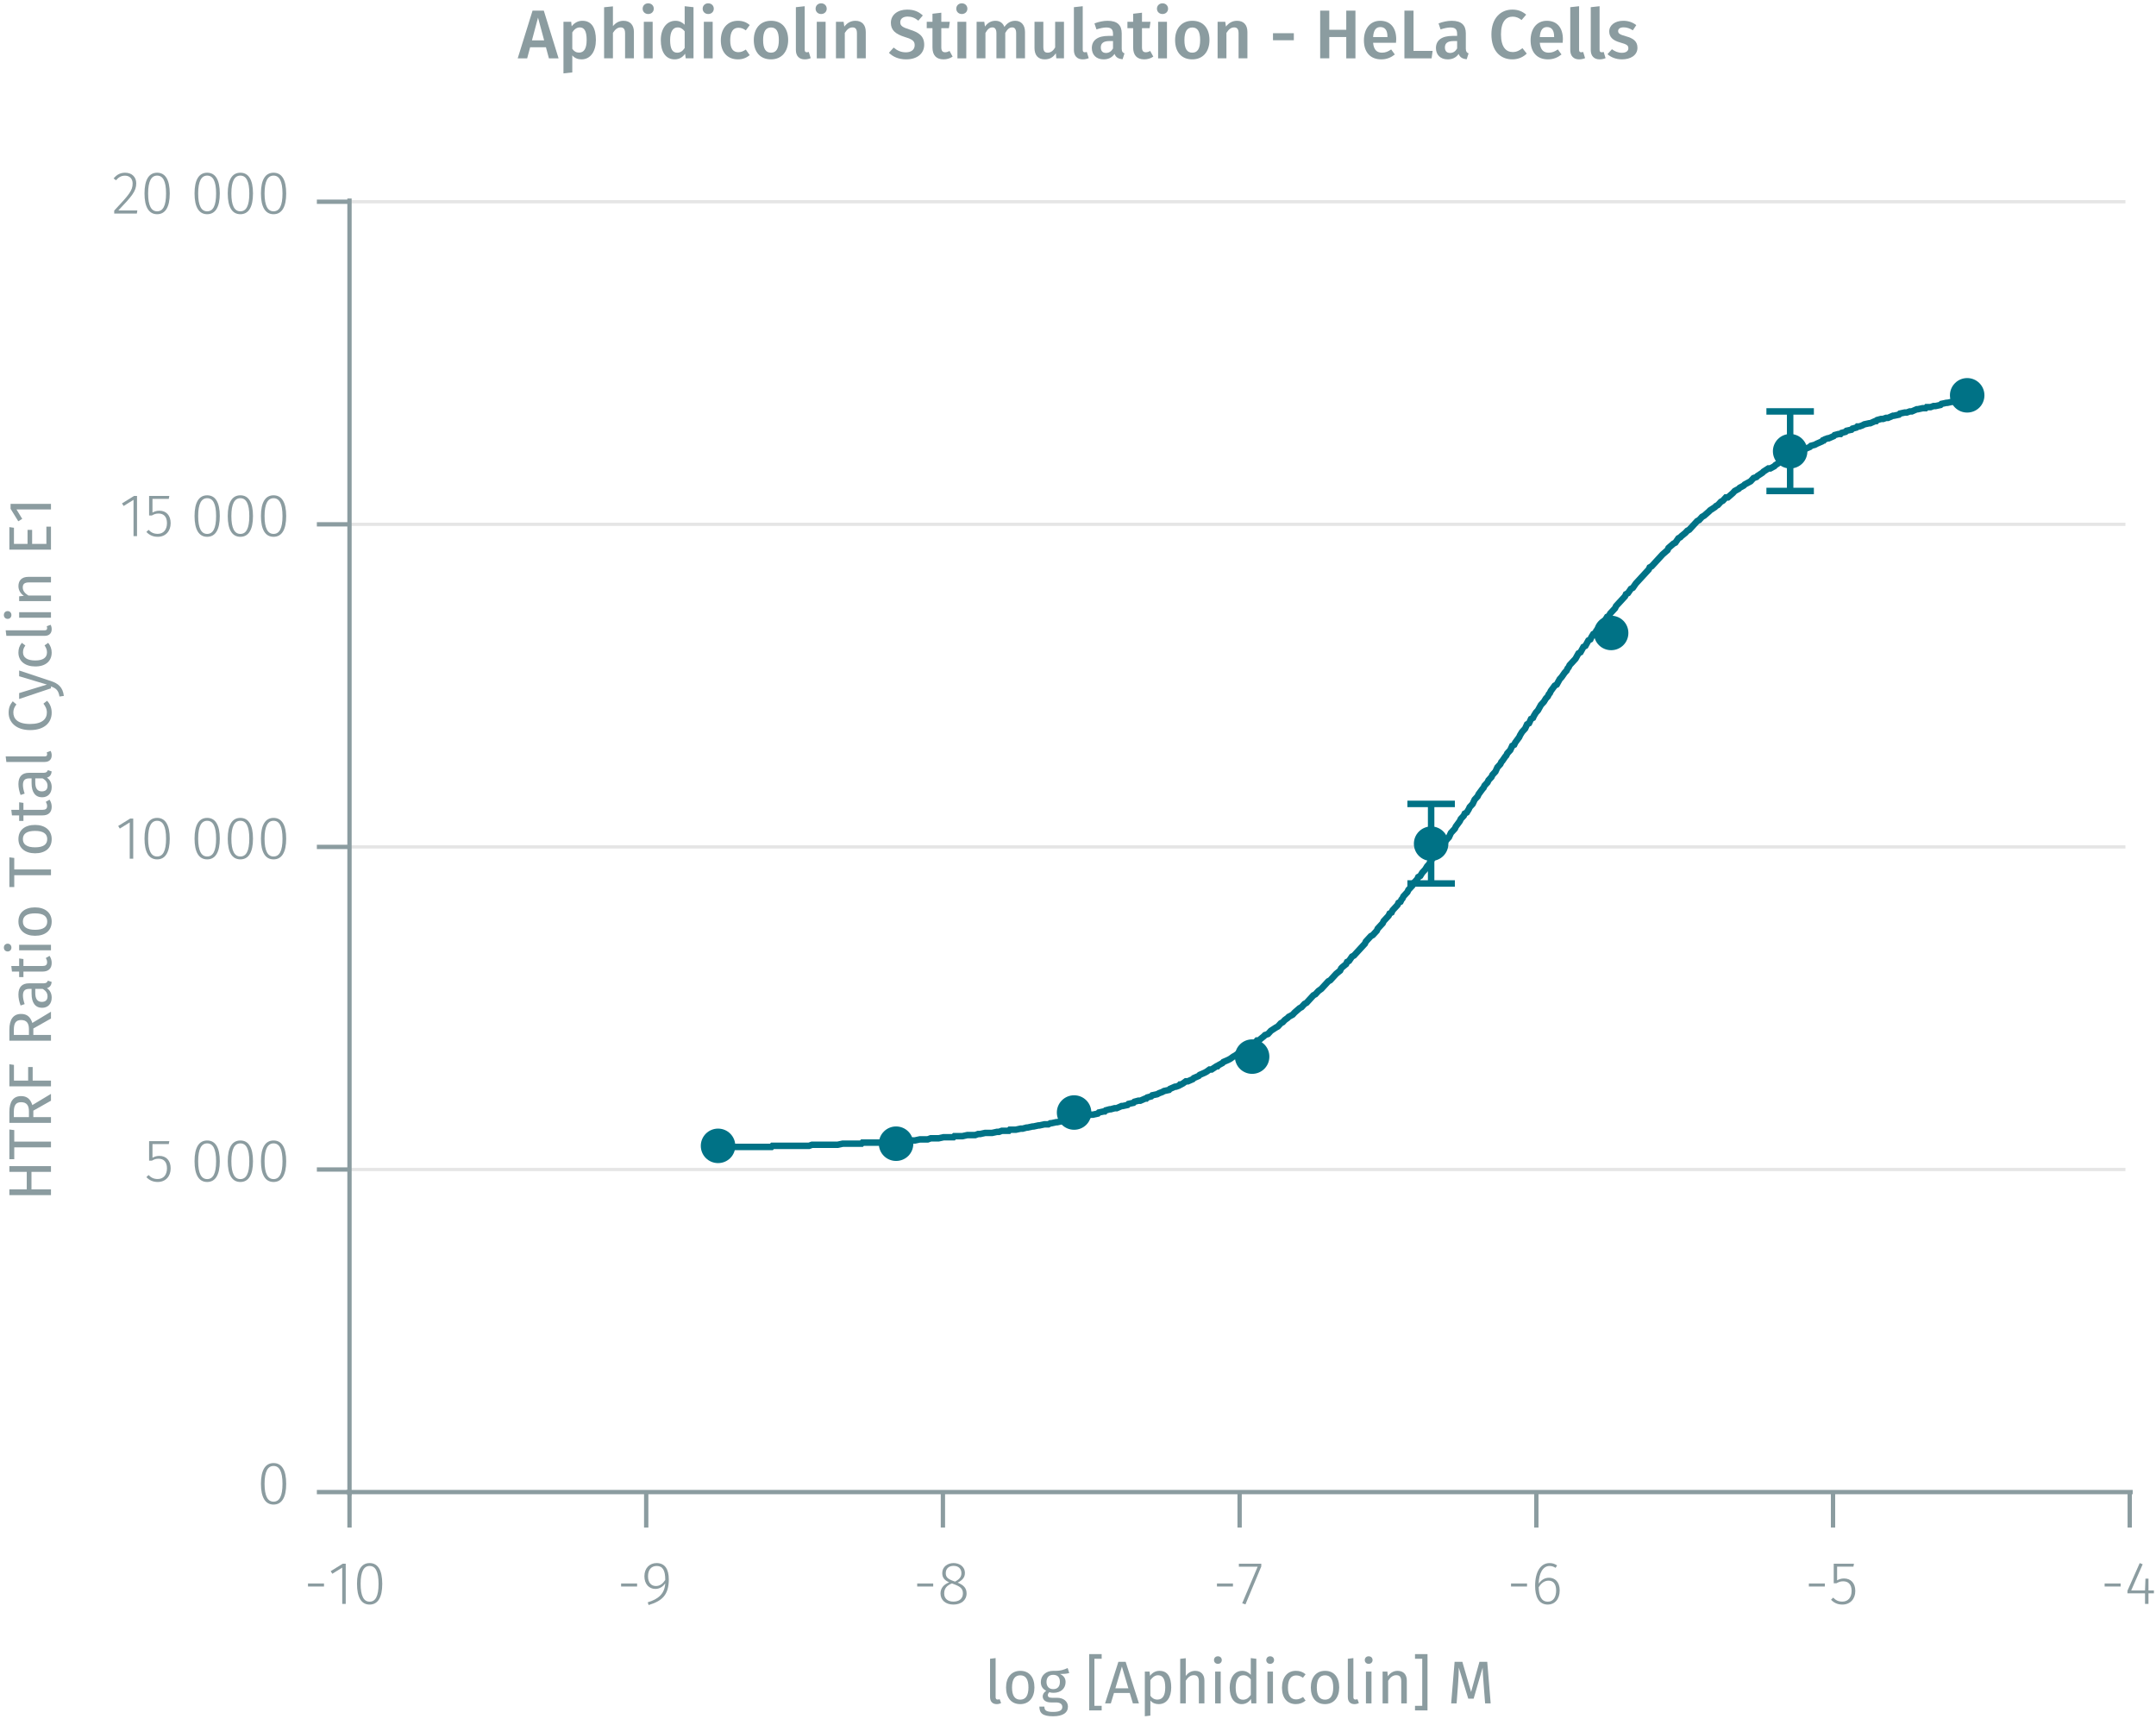 <?xml version="1.0" encoding="UTF-8"?><svg id="Calque_1" xmlns="http://www.w3.org/2000/svg" xmlns:xlink="http://www.w3.org/1999/xlink" viewBox="0 0 500.033 399.959"><defs><symbol id="_1-deep-blue-circle" viewBox="0 0 8 8"><path d="m8,4c0,2.229-1.771,4-4,4-2.208,0-4-1.771-4-4C0,1.792,1.792,0,4,0c2.229,0,4,1.792,4,4" fill="#007286" fill-rule="evenodd"/></symbol></defs><line x1="80.058" y1="271.206" x2="492.942" y2="271.206" fill="none" stroke="#e5e5e5" stroke-miterlimit="10" stroke-width=".75"/><line x1="80.058" y1="196.398" x2="492.942" y2="196.398" fill="none" stroke="#e5e5e5" stroke-miterlimit="10" stroke-width=".75"/><line x1="80.058" y1="121.59" x2="492.942" y2="121.59" fill="none" stroke="#e5e5e5" stroke-miterlimit="10" stroke-width=".75"/><line x1="80.058" y1="46.783" x2="492.942" y2="46.783" fill="none" stroke="#e5e5e5" stroke-miterlimit="10" stroke-width=".75"/><path d="m71.432,367.21h3.712v.7h-3.712v-.7Z" fill="#8b9ca0"/><path d="m80.184,371.944h-.812v-8.419l-2.297,1.429-.378-.602,2.787-1.724h.7v9.315Z" fill="#8b9ca0"/><path d="m88.654,367.294c0,3.151-1.022,4.805-2.927,4.805-1.92,0-2.928-1.667-2.928-4.818s1.008-4.805,2.928-4.805,2.927,1.652,2.927,4.818Zm-5.015-.014c0,2.871.743,4.146,2.088,4.146s2.072-1.261,2.072-4.132-.728-4.146-2.072-4.146c-1.331,0-2.088,1.261-2.088,4.133Z" fill="#8b9ca0"/><path d="m144.05,367.21h3.712v.7h-3.712v-.7Z" fill="#8b9ca0"/><path d="m155.113,366.229c0,3.684-1.597,5.043-4.679,5.981l-.21-.631c2.424-.742,3.922-1.933,4.062-4.412-.547.798-1.331,1.303-2.298,1.303-1.442,0-2.535-1.121-2.535-2.941,0-1.905,1.232-3.054,2.83-3.054,1.933,0,2.829,1.442,2.829,3.754Zm-.826.168c.014-2.199-.574-3.25-1.976-3.25-1.246,0-2.017.854-2.017,2.396,0,1.471.729,2.255,1.835,2.255.925,0,1.583-.532,2.157-1.4Z" fill="#8b9ca0"/><path d="m212.723,367.21h3.712v.7h-3.712v-.7Z" fill="#8b9ca0"/><path d="m224.179,369.521c0,1.555-1.261,2.577-3.054,2.577-1.821,0-2.998-1.051-2.998-2.563,0-1.232.729-2.087,2.003-2.592-1.092-.49-1.597-1.106-1.597-2.143,0-1.499,1.274-2.325,2.619-2.325,1.331,0,2.634.771,2.634,2.311,0,.995-.546,1.64-1.681,2.228,1.387.561,2.073,1.261,2.073,2.508Zm-.854,0c0-1.135-.603-1.598-2.073-2.144l-.477-.183c-1.246.491-1.793,1.219-1.793,2.34,0,1.219.869,1.877,2.157,1.877,1.303,0,2.186-.687,2.186-1.891Zm-2.256-2.9l.435.154c1.022-.546,1.471-1.093,1.471-1.961,0-1.078-.742-1.695-1.821-1.695-1.036,0-1.807.603-1.807,1.695,0,.91.477,1.345,1.723,1.807Z" fill="#8b9ca0"/><path d="m282.244,367.21h3.712v.7h-3.712v-.7Z" fill="#8b9ca0"/><path d="m292.523,363.26l-3.67,8.797-.757-.252,3.586-8.489h-4.356v-.687h5.197v.631Z" fill="#8b9ca0"/><path d="m350.449,367.21h3.712v.7h-3.712v-.7Z" fill="#8b9ca0"/><path d="m361.737,368.807c0,2.045-1.177,3.292-2.746,3.292-2.171,0-2.955-1.905-2.955-4.356,0-3.25,1.274-5.267,3.361-5.267.715,0,1.247.21,1.737.546l-.351.561c-.434-.28-.868-.435-1.4-.435-1.555,0-2.466,1.709-2.521,4.104.588-.854,1.387-1.373,2.396-1.373,1.345,0,2.479.938,2.479,2.928Zm-.827.028c0-1.625-.756-2.283-1.765-2.283-.967,0-1.751.616-2.283,1.54.056,2.073.645,3.334,2.129,3.334,1.261,0,1.919-1.078,1.919-2.591Z" fill="#8b9ca0"/><path d="m419.522,367.21h3.712v.7h-3.712v-.7Z" fill="#8b9ca0"/><path d="m429.857,363.302h-3.782v3.18c.448-.252.953-.435,1.598-.435,1.597,0,2.619,1.093,2.619,2.899,0,1.835-1.163,3.152-2.998,3.152-1.135,0-1.961-.421-2.633-1.121l.504-.49c.588.616,1.219.925,2.129.925,1.317,0,2.144-.952,2.144-2.479,0-1.555-.812-2.228-1.947-2.228-.63,0-1.036.154-1.555.448h-.645v-4.524h4.692l-.126.673Z" fill="#8b9ca0"/><path d="m488.12,367.21h3.712v.7h-3.712v-.7Z" fill="#8b9ca0"/><path d="m499.548,369.493h-1.261v2.451h-.798v-2.451h-4.077v-.603l2.844-6.415.687.279-2.661,6.065h3.208l.098-2.731h.7v2.731h1.261v.673Z" fill="#8b9ca0"/><path d="m493.942,346.013v8.229m-68.814-8.229v8.229m-68.814-8.229v8.229m-68.814-8.229v8.229m-68.814-8.229v8.229m-68.814-8.229v8.229m-68.814-8.229v8.229m-.688-8.229h414.26" fill="none" stroke="#8b9ca0" stroke-miterlimit="10"/><path d="m66.375,344.103c0,3.151-1.022,4.805-2.927,4.805-1.92,0-2.928-1.667-2.928-4.818s1.008-4.805,2.928-4.805,2.927,1.652,2.927,4.818Zm-5.015-.014c0,2.871.743,4.146,2.088,4.146s2.072-1.261,2.072-4.132-.728-4.146-2.072-4.146c-1.331,0-2.088,1.261-2.088,4.133Z" fill="#8b9ca0"/><path d="m39.146,265.304h-3.782v3.18c.448-.252.953-.435,1.598-.435,1.597,0,2.619,1.093,2.619,2.899,0,1.835-1.163,3.152-2.998,3.152-1.135,0-1.961-.421-2.633-1.121l.504-.49c.589.616,1.219.925,2.129.925,1.317,0,2.144-.952,2.144-2.479,0-1.555-.812-2.228-1.947-2.228-.63,0-1.036.154-1.555.448h-.645v-4.524h4.692l-.126.673Z" fill="#8b9ca0"/><path d="m50.976,269.296c0,3.151-1.022,4.805-2.927,4.805-1.92,0-2.928-1.667-2.928-4.818s1.008-4.805,2.928-4.805,2.927,1.652,2.927,4.818Zm-5.015-.014c0,2.871.743,4.146,2.088,4.146s2.072-1.261,2.072-4.132-.728-4.146-2.072-4.146c-1.331,0-2.088,1.261-2.088,4.133Z" fill="#8b9ca0"/><path d="m58.676,269.296c0,3.151-1.022,4.805-2.927,4.805-1.92,0-2.928-1.667-2.928-4.818s1.008-4.805,2.928-4.805,2.927,1.652,2.927,4.818Zm-5.015-.014c0,2.871.743,4.146,2.088,4.146s2.072-1.261,2.072-4.132-.728-4.146-2.072-4.146c-1.331,0-2.088,1.261-2.088,4.133Z" fill="#8b9ca0"/><path d="m66.376,269.296c0,3.151-1.022,4.805-2.927,4.805-1.92,0-2.928-1.667-2.928-4.818s1.008-4.805,2.928-4.805,2.927,1.652,2.927,4.818Zm-5.015-.014c0,2.871.743,4.146,2.088,4.146s2.072-1.261,2.072-4.132-.728-4.146-2.072-4.146c-1.331,0-2.088,1.261-2.088,4.133Z" fill="#8b9ca0"/><path d="m30.898,199.137h-.812v-8.419l-2.297,1.429-.378-.602,2.787-1.724h.7v9.315Z" fill="#8b9ca0"/><path d="m39.37,194.486c0,3.151-1.022,4.805-2.927,4.805-1.92,0-2.928-1.667-2.928-4.818s1.008-4.805,2.928-4.805,2.927,1.652,2.927,4.818Zm-5.015-.014c0,2.871.743,4.146,2.088,4.146s2.072-1.261,2.072-4.132-.728-4.146-2.072-4.146c-1.331,0-2.088,1.261-2.088,4.133Z" fill="#8b9ca0"/><path d="m50.976,194.486c0,3.151-1.022,4.805-2.927,4.805-1.92,0-2.928-1.667-2.928-4.818s1.008-4.805,2.928-4.805,2.927,1.652,2.927,4.818Zm-5.015-.014c0,2.871.743,4.146,2.088,4.146s2.072-1.261,2.072-4.132-.728-4.146-2.072-4.146c-1.331,0-2.088,1.261-2.088,4.133Z" fill="#8b9ca0"/><path d="m58.676,194.486c0,3.151-1.022,4.805-2.927,4.805-1.92,0-2.928-1.667-2.928-4.818s1.008-4.805,2.928-4.805,2.927,1.652,2.927,4.818Zm-5.015-.014c0,2.871.743,4.146,2.088,4.146s2.072-1.261,2.072-4.132-.728-4.146-2.072-4.146c-1.331,0-2.088,1.261-2.088,4.133Z" fill="#8b9ca0"/><path d="m66.375,194.486c0,3.151-1.022,4.805-2.927,4.805-1.92,0-2.928-1.667-2.928-4.818s1.008-4.805,2.928-4.805,2.927,1.652,2.927,4.818Zm-5.015-.014c0,2.871.743,4.146,2.088,4.146s2.072-1.261,2.072-4.132-.728-4.146-2.072-4.146c-1.331,0-2.088,1.261-2.088,4.133Z" fill="#8b9ca0"/><path d="m31.78,124.329h-.812v-8.419l-2.297,1.429-.378-.602,2.787-1.724h.7v9.315Z" fill="#8b9ca0"/><path d="m39.146,115.687h-3.782v3.18c.448-.252.953-.435,1.598-.435,1.597,0,2.619,1.093,2.619,2.899,0,1.835-1.163,3.152-2.998,3.152-1.135,0-1.961-.421-2.633-1.121l.504-.49c.589.616,1.219.925,2.129.925,1.317,0,2.144-.952,2.144-2.479,0-1.555-.812-2.228-1.947-2.228-.63,0-1.036.154-1.555.448h-.645v-4.524h4.692l-.126.673Z" fill="#8b9ca0"/><path d="m50.976,119.679c0,3.151-1.022,4.805-2.927,4.805-1.92,0-2.928-1.667-2.928-4.818s1.008-4.805,2.928-4.805,2.927,1.652,2.927,4.818Zm-5.015-.014c0,2.871.743,4.146,2.088,4.146s2.072-1.261,2.072-4.132-.728-4.146-2.072-4.146c-1.331,0-2.088,1.261-2.088,4.133Z" fill="#8b9ca0"/><path d="m58.676,119.679c0,3.151-1.022,4.805-2.927,4.805-1.92,0-2.928-1.667-2.928-4.818s1.008-4.805,2.928-4.805,2.927,1.652,2.927,4.818Zm-5.015-.014c0,2.871.743,4.146,2.088,4.146s2.072-1.261,2.072-4.132-.728-4.146-2.072-4.146c-1.331,0-2.088,1.261-2.088,4.133Z" fill="#8b9ca0"/><path d="m66.375,119.679c0,3.151-1.022,4.805-2.927,4.805-1.92,0-2.928-1.667-2.928-4.818s1.008-4.805,2.928-4.805,2.927,1.652,2.927,4.818Zm-5.015-.014c0,2.871.743,4.146,2.088,4.146s2.072-1.261,2.072-4.132-.728-4.146-2.072-4.146c-1.331,0-2.088,1.261-2.088,4.133Z" fill="#8b9ca0"/><path d="m31.6,42.504c0,1.849-1.036,3.012-4.16,6.303h4.412l-.111.715h-5.253v-.687c3.46-3.684,4.272-4.65,4.272-6.289,0-1.106-.701-1.808-1.766-1.808-.896,0-1.513.379-2.087,1.065l-.561-.421c.743-.896,1.569-1.33,2.689-1.33,1.598,0,2.563,1.05,2.563,2.451Z" fill="#8b9ca0"/><path d="m39.37,44.871c0,3.151-1.022,4.805-2.927,4.805-1.92,0-2.928-1.667-2.928-4.818s1.008-4.805,2.928-4.805,2.927,1.652,2.927,4.818Zm-5.015-.014c0,2.871.743,4.146,2.088,4.146s2.072-1.261,2.072-4.132-.728-4.146-2.072-4.146c-1.331,0-2.088,1.261-2.088,4.133Z" fill="#8b9ca0"/><path d="m50.976,44.871c0,3.151-1.022,4.805-2.927,4.805-1.92,0-2.928-1.667-2.928-4.818s1.008-4.805,2.928-4.805,2.927,1.652,2.927,4.818Zm-5.015-.014c0,2.871.743,4.146,2.088,4.146s2.072-1.261,2.072-4.132-.728-4.146-2.072-4.146c-1.331,0-2.088,1.261-2.088,4.133Z" fill="#8b9ca0"/><path d="m58.676,44.871c0,3.151-1.022,4.805-2.927,4.805-1.92,0-2.928-1.667-2.928-4.818s1.008-4.805,2.928-4.805,2.927,1.652,2.927,4.818Zm-5.015-.014c0,2.871.743,4.146,2.088,4.146s2.072-1.261,2.072-4.132-.728-4.146-2.072-4.146c-1.331,0-2.088,1.261-2.088,4.133Z" fill="#8b9ca0"/><path d="m66.375,44.871c0,3.151-1.022,4.805-2.927,4.805-1.92,0-2.928-1.667-2.928-4.818s1.008-4.805,2.928-4.805,2.927,1.652,2.927,4.818Zm-5.015-.014c0,2.871.743,4.146,2.088,4.146s2.072-1.261,2.072-4.132-.728-4.146-2.072-4.146c-1.331,0-2.088,1.261-2.088,4.133Z" fill="#8b9ca0"/><path d="m81.058,46.783h-7.57m7.57,74.808h-7.57m7.57,74.808h-7.57m7.57,74.808h-7.57m7.57,74.808h-7.57m7.57.748V46.035" fill="none" stroke="#8b9ca0" stroke-miterlimit="10"/><polyline points="166.534 266.218 166.993 266.218 167.911 265.969 178.921 265.969 179.15 265.72 187.637 265.72 188.325 265.47 194.289 265.47 195.436 265.221 199.794 265.221 200.024 264.972 204.153 264.972 204.841 264.722 208.052 264.722 209.199 264.473 212.181 264.473 213.328 264.224 215.163 264.224 215.851 263.974 217.686 263.974 218.833 263.725 221.127 263.725 221.356 263.476 223.191 263.476 224.338 263.226 226.173 263.226 226.861 262.977 227.32 262.977 228.467 262.727 230.072 262.727 231.219 262.478 231.678 262.478 232.366 262.229 233.972 262.229 234.201 261.979 235.578 261.979 236.725 261.73 237.183 261.73 238.101 261.481 238.33 261.481 239.477 261.231 239.706 261.231 240.853 260.982 241.083 260.982 242.23 260.733 243.147 260.733 243.606 260.483 243.835 260.483 244.982 260.234 245.212 260.234 246.358 259.984 246.588 259.984 247.735 259.735 248.194 259.735 249.111 259.486 249.34 259.486 250.487 259.236 250.717 258.987 251.864 258.738 252.093 258.738 253.01 258.488 253.469 258.488 254.616 258.239 254.846 257.99 255.992 257.74 256.222 257.74 256.451 257.491 257.369 257.242 257.598 257.242 258.516 256.992 258.974 256.992 260.121 256.493 260.351 256.493 261.498 256.244 261.727 255.995 262.874 255.745 263.103 255.496 264.021 255.247 264.479 255.247 265.626 254.748 265.856 254.748 266.085 254.499 267.003 254.249 267.232 254 268.379 253.751 268.838 253.501 269.526 253.252 269.985 253.002 271.132 252.753 271.361 252.504 272.508 252.005 272.737 252.005 273.425 251.756 273.655 251.506 273.884 251.506 274.343 251.257 275.031 250.758 275.49 250.758 276.637 250.26 276.866 250.01 278.013 249.511 278.242 249.262 279.389 248.763 279.848 248.514 280.536 248.015 280.995 248.015 282.142 247.267 282.371 247.267 282.601 247.018 283.518 246.519 283.747 246.27 284.894 245.771 285.353 245.522 286.041 245.023 286.5 244.774 287.188 244.275 287.647 244.026 287.876 244.026 289.023 243.277 289.253 243.028 289.711 242.779 289.941 242.529 290.399 242.28 290.858 242.031 291.546 241.283 292.005 241.283 292.234 241.033 293.152 240.285 293.381 240.036 294.07 239.786 294.299 239.537 294.528 239.288 294.758 239.038 295.905 238.29 296.363 238.041 297.051 237.293 297.51 237.044 297.74 236.794 297.969 236.545 298.657 236.046 298.887 235.797 299.804 235.298 300.033 235.049 300.263 234.799 301.41 233.802 301.868 233.552 302.557 232.804 303.015 232.555 303.245 232.306 303.474 232.056 304.162 231.308 304.392 231.059 304.621 230.81 305.08 230.56 305.539 230.061 305.768 229.812 306.456 229.313 306.685 229.064 306.915 228.815 307.374 228.316 307.832 227.817 308.062 227.568 308.52 227.319 309.438 226.321 309.667 226.072 309.897 225.822 310.814 225.074 311.044 224.576 311.273 224.326 312.191 223.578 312.42 223.079 312.879 222.83 313.567 221.833 314.026 221.583 315.172 220.336 315.402 220.087 316.549 218.84 316.778 218.342 317.696 217.344 317.925 217.095 318.384 216.845 319.301 215.848 319.531 215.349 320.448 214.352 320.678 214.103 320.907 213.604 321.595 212.856 321.825 212.606 322.054 212.357 322.283 211.858 322.742 211.609 322.971 211.11 323.43 210.611 323.889 210.113 324.118 209.863 324.348 209.365 324.806 209.115 325.036 208.617 325.265 208.367 325.495 207.869 326.183 207.12 326.412 206.871 326.641 206.372 327.559 205.375 327.788 204.876 328.706 203.879 328.935 203.38 329.394 203.131 329.853 202.383 330.312 201.884 330.541 201.635 331 200.886 331.458 200.388 331.688 199.889 331.917 199.64 332.147 199.141 333.064 198.144 333.294 197.645 334.211 196.398 334.67 196.149 335.358 194.902 335.817 194.403 336.046 194.154 336.275 193.655 336.505 193.156 337.193 192.408 337.422 192.159 337.652 191.66 338.569 190.413 338.799 189.915 339.487 189.167 339.716 188.668 340.175 188.419 340.634 187.67 340.863 187.172 341.322 186.673 341.551 186.424 341.781 185.925 342.01 185.426 342.698 184.678 342.927 184.179 343.845 182.933 344.074 182.683 344.304 182.185 344.992 181.437 345.221 180.938 345.68 180.439 345.909 180.19 346.139 179.691 346.827 178.943 347.056 178.444 347.286 177.945 347.974 177.197 348.203 176.699 348.433 176.449 349.121 175.452 349.35 175.203 349.58 174.704 350.038 174.205 350.268 173.956 350.497 173.457 350.726 172.958 351.185 172.709 351.415 172.21 352.332 170.963 352.561 170.465 353.02 169.717 353.479 169.218 353.708 168.969 353.938 168.47 354.167 167.971 354.626 167.722 355.085 166.724 355.543 166.475 355.773 165.976 356.232 165.228 356.69 164.729 357.378 163.483 357.837 162.984 358.067 162.735 358.525 161.987 358.984 161.488 359.213 160.989 359.443 160.74 359.672 160.241 360.59 158.994 361.049 158.745 361.737 157.498 362.195 156.999 362.884 156.002 363.342 155.503 363.572 155.004 363.801 154.755 364.03 154.256 364.719 153.508 364.948 153.259 365.407 152.76 366.095 151.513 366.554 151.264 367.242 150.017 367.701 149.768 368.389 148.521 368.847 148.272 369.077 147.773 369.536 147.025 369.994 146.776 370.224 146.277 370.453 146.028 370.912 145.529 371.141 145.28 371.6 144.531 372.059 144.033 372.288 143.783 372.747 143.035 373.206 142.786 373.435 142.287 374.353 141.29 374.582 141.04 374.811 140.542 375.729 139.544 375.958 139.295 376.876 138.297 377.105 137.799 377.564 137.549 378.252 136.552 378.711 136.303 379.399 135.305 379.858 134.806 380.087 134.557 381.005 133.56 381.234 133.31 381.463 133.061 382.381 132.063 382.61 131.565 383.069 131.315 383.757 130.567 384.216 130.069 384.904 129.321 385.363 128.822 385.592 128.572 386.739 127.575 386.968 127.076 388.115 126.079 388.574 125.83 389.262 124.832 389.721 124.583 389.95 124.333 390.868 123.585 391.097 123.336 391.327 123.087 391.785 122.837 392.244 122.338 392.474 122.089 392.932 121.59 393.162 121.341 393.62 120.842 394.079 120.593 394.538 120.094 394.767 119.845 395.226 119.596 396.373 118.598 396.602 118.349 397.749 117.601 397.979 117.351 398.437 117.102 398.667 116.853 399.126 116.354 399.584 116.105 400.043 115.606 400.272 115.356 400.731 115.356 401.878 114.359 402.108 114.11 402.337 113.86 403.254 113.362 403.484 113.112 404.401 112.614 404.631 112.364 405.089 112.115 406.007 111.616 406.236 111.367 406.466 111.117 406.695 110.868 407.383 110.619 407.613 110.369 408.76 109.621 408.989 109.372 410.136 108.624 410.595 108.624 411.512 108.125 411.742 107.876 412.888 107.128 413.118 107.128 414.035 106.629 414.265 106.38 414.494 106.13 415.412 105.881 415.87 105.631 416.558 105.133 417.017 104.883 417.247 104.883 418.394 104.385 418.623 104.135 419.77 103.637 419.999 103.387 420.917 103.138 421.375 102.889 422.522 102.39 422.752 102.14 422.981 102.14 423.211 101.891 423.899 101.642 424.128 101.642 425.275 101.143 425.504 100.894 426.422 100.644 426.881 100.644 427.11 100.395 428.027 100.146 428.257 99.896 429.404 99.647 429.633 99.397 430.551 99.148 430.78 98.899 431.239 98.899 431.927 98.649 432.386 98.4 433.533 98.151 433.762 98.151 434.909 97.652 435.138 97.652 435.368 97.403 436.285 97.153 436.744 97.153 437.432 96.904 437.891 96.904 439.038 96.405 439.267 96.405 440.414 96.156 440.643 95.906 441.79 95.657 442.249 95.657 442.937 95.408 443.396 95.408 444.543 94.909 444.772 94.909 445.919 94.66 446.607 94.66 446.837 94.41 447.754 94.41 448.442 94.161 448.901 94.161 450.048 93.912 450.277 93.662 451.424 93.413 451.654 93.413 452.801 93.164 453.718 93.164 453.947 92.914 454.406 92.914 455.553 92.665 455.782 92.665" fill="none" stroke="#007286" stroke-miterlimit="10" stroke-width="1.5"/><line x1="331.917" y1="186.424" x2="331.917" y2="195.65" fill="none" stroke="#007286" stroke-miterlimit="10" stroke-width="1.5"/><line x1="331.917" y1="195.65" x2="331.917" y2="204.876" fill="none" stroke="#007286" stroke-miterlimit="10" stroke-width="1.5"/><line x1="326.412" y1="186.424" x2="337.422" y2="186.424" fill="none" stroke="#007286" stroke-miterlimit="10" stroke-width="1.5"/><line x1="326.412" y1="204.876" x2="337.422" y2="204.876" fill="none" stroke="#007286" stroke-miterlimit="10" stroke-width="1.5"/><line x1="415.182" y1="95.408" x2="415.182" y2="104.634" fill="none" stroke="#007286" stroke-miterlimit="10" stroke-width="1.5"/><line x1="415.182" y1="104.634" x2="415.182" y2="113.86" fill="none" stroke="#007286" stroke-miterlimit="10" stroke-width="1.5"/><line x1="409.677" y1="95.408" x2="420.687" y2="95.408" fill="none" stroke="#007286" stroke-miterlimit="10" stroke-width="1.5"/><line x1="409.677" y1="113.86" x2="420.687" y2="113.86" fill="none" stroke="#007286" stroke-miterlimit="10" stroke-width="1.5"/><path d="m126.619,10.967h-3.666l-.688,2.561h-2.193l3.441-11.061h2.609l3.426,11.061h-2.24l-.689-2.561Zm-.416-1.602l-1.424-5.281-1.408,5.281h2.832Z" fill="#8b9ca0"/><path d="m138.205,9.27c0,2.593-1.201,4.498-3.346,4.498-.865,0-1.602-.305-2.129-.929v3.954l-2.049.224V5.06h1.793l.111,1.041c.672-.881,1.568-1.28,2.48-1.28,2.209,0,3.139,1.744,3.139,4.449Zm-2.145.016c0-2.145-.578-2.929-1.602-2.929-.721,0-1.328.496-1.729,1.152v3.81c.4.593.912.881,1.553.881,1.121,0,1.777-.865,1.777-2.914Z" fill="#8b9ca0"/><path d="m147.02,7.396v6.131h-2.049v-5.811c0-1.057-.416-1.36-1.039-1.36-.721,0-1.281.496-1.777,1.265v5.906h-2.049V1.683l2.049-.208v4.594c.656-.801,1.439-1.248,2.465-1.248,1.504,0,2.4.976,2.4,2.576Z" fill="#8b9ca0"/><path d="m151.627,2.019c0,.688-.529,1.232-1.297,1.232-.752,0-1.281-.544-1.281-1.232,0-.704.529-1.248,1.281-1.248.768,0,1.297.544,1.297,1.248Zm-.258,11.509h-2.049V5.06h2.049v8.468Z" fill="#8b9ca0"/><path d="m160.844,1.667v11.86h-1.809l-.145-1.072c-.512.769-1.328,1.312-2.418,1.312-2.111,0-3.217-1.777-3.217-4.466,0-2.609,1.312-4.481,3.41-4.481.896,0,1.6.384,2.129.912V1.442l2.049.225Zm-2.049,9.459v-3.873c-.449-.544-.93-.896-1.617-.896-1.057,0-1.76.896-1.76,2.929,0,2.178.623,2.93,1.631,2.93.754,0,1.266-.368,1.746-1.089Z" fill="#8b9ca0"/><path d="m165.547,2.019c0,.688-.529,1.232-1.297,1.232-.752,0-1.281-.544-1.281-1.232,0-.704.529-1.248,1.281-1.248.768,0,1.297.544,1.297,1.248Zm-.258,11.509h-2.049V5.06h2.049v8.468Z" fill="#8b9ca0"/><path d="m173.883,5.812l-.912,1.232c-.561-.416-1.072-.608-1.713-.608-1.184,0-1.904.864-1.904,2.897,0,2.049.752,2.769,1.904,2.769.641,0,1.088-.208,1.713-.608l.912,1.297c-.768.624-1.648.977-2.736.977-2.449,0-3.971-1.697-3.971-4.402s1.521-4.545,3.953-4.545c1.105,0,1.953.304,2.754.992Z" fill="#8b9ca0"/><path d="m182.795,9.285c0,2.674-1.488,4.482-3.984,4.482s-3.986-1.697-3.986-4.482c0-2.656,1.488-4.465,4.002-4.465,2.496,0,3.969,1.696,3.969,4.465Zm-5.809,0c0,2.033.623,2.93,1.824,2.93s1.824-.912,1.824-2.93-.625-2.913-1.809-2.913c-1.201,0-1.84.913-1.84,2.913Z" fill="#8b9ca0"/><path d="m184.584,11.591V1.667l2.049-.225v10.084c0,.4.129.593.48.593.176,0,.336-.032.465-.08l.447,1.44c-.352.16-.848.288-1.377.288-1.295,0-2.064-.784-2.064-2.177Z" fill="#8b9ca0"/><path d="m191.738,2.019c0,.688-.529,1.232-1.297,1.232-.752,0-1.281-.544-1.281-1.232,0-.704.529-1.248,1.281-1.248.768,0,1.297.544,1.297,1.248Zm-.258,11.509h-2.049V5.06h2.049v8.468Z" fill="#8b9ca0"/><path d="m200.795,7.396v6.131h-2.049v-5.811c0-1.057-.4-1.36-1.039-1.36-.736,0-1.281.496-1.777,1.28v5.891h-2.049V5.06h1.777l.16,1.104c.656-.848,1.504-1.344,2.576-1.344,1.521,0,2.4.96,2.4,2.576Z" fill="#8b9ca0"/><path d="m214.027,3.587l-1.041,1.201c-.799-.656-1.568-.944-2.48-.944-.992,0-1.713.448-1.713,1.312,0,.8.432,1.152,2.273,1.729,1.936.608,3.281,1.408,3.281,3.489,0,1.984-1.553,3.394-4.193,3.394-1.762,0-3.074-.624-3.986-1.521l1.088-1.217c.816.688,1.697,1.104,2.85,1.104,1.186,0,2.033-.576,2.033-1.648,0-.929-.465-1.345-2.193-1.873-2.32-.721-3.328-1.648-3.328-3.329,0-1.841,1.584-3.058,3.76-3.058,1.617,0,2.689.48,3.65,1.36Z" fill="#8b9ca0"/><path d="m220.938,13.127c-.607.433-1.375.641-2.129.641-1.664-.017-2.545-.961-2.545-2.77v-4.466h-1.328v-1.473h1.328v-1.872l2.049-.24v2.112h1.969l-.207,1.473h-1.762v4.418c0,.832.273,1.169.896,1.169.32,0,.641-.097,1.01-.305l.719,1.312Z" fill="#8b9ca0"/><path d="m224.361,2.019c0,.688-.527,1.232-1.297,1.232-.752,0-1.279-.544-1.279-1.232,0-.704.527-1.248,1.279-1.248.77,0,1.297.544,1.297,1.248Zm-.256,11.509h-2.049V5.06h2.049v8.468Z" fill="#8b9ca0"/><path d="m237.725,7.396v6.131h-2.049v-5.811c0-1.057-.416-1.36-.928-1.36-.705,0-1.137.496-1.602,1.28v5.891h-2.049v-5.811c0-1.057-.432-1.36-.928-1.36-.721,0-1.152.496-1.617,1.28v5.891h-2.049V5.06h1.777l.16,1.104c.607-.848,1.377-1.344,2.449-1.344.992,0,1.729.527,2.049,1.424.641-.88,1.424-1.424,2.545-1.424,1.344,0,2.24.976,2.24,2.576Z" fill="#8b9ca0"/><path d="m246.764,13.527h-1.777l-.111-1.185c-.625.961-1.426,1.425-2.594,1.425-1.537,0-2.354-.992-2.354-2.625v-6.083h2.049v5.827c0,.992.32,1.328,1.025,1.328s1.279-.464,1.713-1.2v-5.955h2.049v8.468Z" fill="#8b9ca0"/><path d="m249.064,11.591V1.667l2.049-.225v10.084c0,.4.127.593.48.593.176,0,.336-.032.463-.08l.449,1.44c-.354.16-.85.288-1.377.288-1.297,0-2.064-.784-2.064-2.177Z" fill="#8b9ca0"/><path d="m260.795,12.375l-.432,1.36c-.945-.08-1.553-.4-1.873-1.232-.609.896-1.521,1.265-2.545,1.265-1.682,0-2.721-1.072-2.721-2.609,0-1.841,1.375-2.833,3.84-2.833h1.072v-.48c0-1.104-.496-1.473-1.584-1.473-.576,0-1.393.16-2.256.448l-.465-1.393c1.041-.399,2.113-.607,3.057-.607,2.273,0,3.266,1.04,3.266,2.913v3.553c0,.688.225.929.641,1.089Zm-2.658-1.137v-1.713h-.848c-1.328,0-1.984.48-1.984,1.473,0,.816.416,1.281,1.201,1.281.703,0,1.248-.368,1.631-1.041Z" fill="#8b9ca0"/><path d="m267.482,13.127c-.607.433-1.377.641-2.129.641-1.664-.017-2.545-.961-2.545-2.77v-4.466h-1.328v-1.473h1.328v-1.872l2.049-.24v2.112h1.969l-.209,1.473h-1.76v4.418c0,.832.271,1.169.896,1.169.32,0,.641-.097,1.008-.305l.721,1.312Z" fill="#8b9ca0"/><path d="m270.906,2.019c0,.688-.529,1.232-1.297,1.232-.752,0-1.281-.544-1.281-1.232,0-.704.529-1.248,1.281-1.248.768,0,1.297.544,1.297,1.248Zm-.258,11.509h-2.049V5.06h2.049v8.468Z" fill="#8b9ca0"/><path d="m280.506,9.285c0,2.674-1.488,4.482-3.984,4.482s-3.986-1.697-3.986-4.482c0-2.656,1.488-4.465,4.002-4.465,2.496,0,3.969,1.696,3.969,4.465Zm-5.809,0c0,2.033.623,2.93,1.824,2.93s1.824-.912,1.824-2.93-.625-2.913-1.809-2.913c-1.201,0-1.84.913-1.84,2.913Z" fill="#8b9ca0"/><path d="m289.307,7.396v6.131h-2.049v-5.811c0-1.057-.4-1.36-1.039-1.36-.736,0-1.281.496-1.777,1.28v5.891h-2.049V5.06h1.777l.16,1.104c.656-.848,1.504-1.344,2.576-1.344,1.521,0,2.4.96,2.4,2.576Z" fill="#8b9ca0"/><path d="m295.24,7.701h4.834v1.633h-4.834v-1.633Z" fill="#8b9ca0"/><path d="m312.234,8.581h-3.938v4.946h-2.113V2.467h2.113v4.434h3.938V2.467h2.129v11.061h-2.129v-4.946Z" fill="#8b9ca0"/><path d="m323.77,9.926h-5.312c.16,1.729.959,2.289,2.08,2.289.752,0,1.377-.24,2.113-.752l.848,1.168c-.832.673-1.857,1.137-3.137,1.137-2.625,0-4.033-1.745-4.033-4.418,0-2.577,1.359-4.529,3.762-4.529,2.367,0,3.729,1.601,3.729,4.273,0,.271-.031.608-.049.832Zm-1.984-1.425c0-1.393-.496-2.225-1.648-2.225-.961,0-1.568.641-1.68,2.321h3.328v-.097Z" fill="#8b9ca0"/><path d="m327.832,11.799h4.434l-.238,1.729h-6.307V2.467h2.111v9.332Z" fill="#8b9ca0"/><path d="m340.602,12.375l-.432,1.36c-.943-.08-1.553-.4-1.873-1.232-.607.896-1.52,1.265-2.545,1.265-1.68,0-2.721-1.072-2.721-2.609,0-1.841,1.377-2.833,3.842-2.833h1.072v-.48c0-1.104-.496-1.473-1.584-1.473-.576,0-1.393.16-2.258.448l-.465-1.393c1.041-.399,2.113-.607,3.059-.607,2.271,0,3.266,1.04,3.266,2.913v3.553c0,.688.223.929.639,1.089Zm-2.656-1.137v-1.713h-.848c-1.33,0-1.986.48-1.986,1.473,0,.816.416,1.281,1.201,1.281.705,0,1.248-.368,1.633-1.041Z" fill="#8b9ca0"/><path d="m353.963,3.396l-1.072,1.248c-.641-.512-1.297-.784-2.049-.784-1.537,0-2.721,1.12-2.721,4.113,0,2.914,1.152,4.098,2.721,4.098.961,0,1.617-.416,2.258-.896l.992,1.248c-.674.688-1.826,1.345-3.33,1.345-2.865,0-4.865-2.033-4.865-5.795,0-3.713,2.111-5.746,4.834-5.746,1.408,0,2.32.416,3.232,1.169Z" fill="#8b9ca0"/><path d="m362.426,9.926h-5.312c.16,1.729.959,2.289,2.08,2.289.752,0,1.377-.24,2.113-.752l.848,1.168c-.832.673-1.857,1.137-3.137,1.137-2.625,0-4.033-1.745-4.033-4.418,0-2.577,1.359-4.529,3.762-4.529,2.367,0,3.729,1.601,3.729,4.273,0,.271-.031.608-.049.832Zm-1.984-1.425c0-1.393-.496-2.225-1.648-2.225-.961,0-1.568.641-1.68,2.321h3.328v-.097Z" fill="#8b9ca0"/><path d="m364.184,11.591V1.667l2.049-.225v10.084c0,.4.129.593.48.593.176,0,.336-.032.465-.08l.447,1.44c-.352.16-.848.288-1.377.288-1.295,0-2.064-.784-2.064-2.177Z" fill="#8b9ca0"/><path d="m368.936,11.591V1.667l2.049-.225v10.084c0,.4.129.593.48.593.176,0,.336-.032.465-.08l.447,1.44c-.352.16-.848.288-1.377.288-1.295,0-2.064-.784-2.064-2.177Z" fill="#8b9ca0"/><path d="m379.498,5.828l-.801,1.2c-.703-.448-1.375-.688-2.129-.688-.816,0-1.279.336-1.279.848,0,.561.336.816,1.775,1.217,1.73.464,2.705,1.169,2.705,2.673,0,1.761-1.631,2.689-3.568,2.689-1.457,0-2.594-.496-3.377-1.2l1.023-1.153c.656.497,1.441.833,2.305.833.912,0,1.506-.385,1.506-1.024,0-.704-.336-.929-1.922-1.377-1.744-.48-2.512-1.312-2.512-2.561,0-1.409,1.295-2.465,3.264-2.465,1.217,0,2.209.384,3.01,1.008Z" fill="#8b9ca0"/><path d="m229.619,393.56v-8.895l1.289-.154v9.021c0,.392.125.588.463.588.182,0,.336-.028.475-.084l.336.896c-.279.154-.643.252-1.021.252-.939,0-1.541-.574-1.541-1.625Z" fill="#8b9ca0"/><path d="m239.912,391.318c0,2.283-1.203,3.866-3.291,3.866-2.102,0-3.291-1.513-3.291-3.852,0-2.283,1.203-3.866,3.305-3.866s3.277,1.513,3.277,3.852Zm-5.195.015c0,1.919.672,2.815,1.904,2.815s1.904-.896,1.904-2.83c0-1.919-.672-2.815-1.891-2.815-1.232,0-1.918.896-1.918,2.83Z" fill="#8b9ca0"/><path d="m247.99,387.971c-.615.196-1.316.225-2.156.225.867.392,1.303,1.008,1.303,1.862,0,1.457-1.051,2.508-2.816,2.508-.336,0-.631-.042-.938-.141-.211.154-.365.421-.365.687,0,.337.211.603.967.603h1.176c1.514,0,2.521.868,2.521,2.045,0,1.429-1.176,2.241-3.459,2.241-2.41,0-3.166-.742-3.166-2.241h1.162c0,.841.379,1.232,2.004,1.232,1.596,0,2.156-.406,2.156-1.148,0-.7-.561-1.051-1.484-1.051h-1.162c-1.316,0-1.904-.658-1.904-1.4,0-.477.279-.952.811-1.303-.854-.448-1.246-1.093-1.246-2.045,0-1.513,1.219-2.577,2.844-2.577,1.836.042,2.508-.267,3.375-.658l.379,1.162Zm-5.281,2.073c0,.98.547,1.667,1.555,1.667s1.555-.616,1.555-1.681c0-1.079-.531-1.64-1.582-1.64-.994,0-1.527.687-1.527,1.653Z" fill="#8b9ca0"/><path d="m255.506,384.665h-1.682v10.912h1.682v1.064h-2.9v-13.055h2.9v1.078Z" fill="#8b9ca0"/><path d="m262.018,392.594h-3.656l-.729,2.423h-1.344l3.096-9.651h1.68l3.082,9.651h-1.4l-.729-2.423Zm-.322-1.079l-1.498-5.043-1.514,5.043h3.012Z" fill="#8b9ca0"/><path d="m271.637,391.318c0,2.241-.996,3.866-2.9,3.866-.799,0-1.457-.266-1.934-.84v3.501l-1.287.154v-10.365h1.105l.098.994c.547-.756,1.346-1.162,2.186-1.162,1.961,0,2.732,1.526,2.732,3.852Zm-1.387,0c0-1.919-.561-2.829-1.668-2.829-.783,0-1.387.561-1.779,1.148v3.6c.379.574.953.896,1.625.896,1.178,0,1.822-.882,1.822-2.815Z" fill="#8b9ca0"/><path d="m279.336,389.722v5.295h-1.289v-5.112c0-1.107-.477-1.43-1.176-1.43-.799,0-1.373.519-1.863,1.289v5.253h-1.289v-10.338l1.289-.14v4.118c.531-.729,1.26-1.19,2.186-1.19,1.344,0,2.143.868,2.143,2.255Z" fill="#8b9ca0"/><path d="m283.365,384.974c0,.49-.363.868-.91.868-.533,0-.896-.378-.896-.868,0-.505.363-.883.896-.883.547,0,.91.378.91.883Zm-.252,10.043h-1.289v-7.382h1.289v7.382Z" fill="#8b9ca0"/><path d="m291.375,384.665v10.352h-1.135l-.125-1.022c-.477.742-1.219,1.19-2.129,1.19-1.793,0-2.787-1.526-2.787-3.824,0-2.255,1.092-3.894,2.898-3.894.869,0,1.5.392,1.99.91v-3.866l1.287.154Zm-1.287,8.404v-3.613c-.463-.589-.98-.967-1.709-.967-1.107,0-1.793.924-1.793,2.844,0,1.946.615,2.829,1.68,2.829.826,0,1.332-.406,1.822-1.093Z" fill="#8b9ca0"/><path d="m295.488,384.974c0,.49-.363.868-.91.868-.531,0-.896-.378-.896-.868,0-.505.365-.883.896-.883.547,0,.91.378.91.883Zm-.252,10.043h-1.287v-7.382h1.287v7.382Z" fill="#8b9ca0"/><path d="m302.799,388.265l-.615.812c-.504-.364-.967-.546-1.584-.546-1.162,0-1.891.91-1.891,2.829,0,1.934.729,2.731,1.891,2.731.617,0,1.051-.196,1.611-.56l.588.84c-.658.532-1.4.812-2.254.812-1.99,0-3.223-1.415-3.223-3.796,0-2.354,1.219-3.922,3.223-3.922.867,0,1.568.224,2.254.798Z" fill="#8b9ca0"/><path d="m310.598,391.318c0,2.283-1.205,3.866-3.293,3.866-2.1,0-3.291-1.513-3.291-3.852,0-2.283,1.205-3.866,3.307-3.866s3.277,1.513,3.277,3.852Zm-5.197.015c0,1.919.672,2.815,1.904,2.815s1.906-.896,1.906-2.83c0-1.919-.672-2.815-1.891-2.815-1.234,0-1.92.896-1.92,2.83Z" fill="#8b9ca0"/><path d="m312.596,393.56v-8.895l1.289-.154v9.021c0,.392.125.588.463.588.182,0,.336-.028.475-.084l.336.896c-.279.154-.643.252-1.021.252-.939,0-1.541-.574-1.541-1.625Z" fill="#8b9ca0"/><path d="m318.336,384.974c0,.49-.363.868-.91.868-.531,0-.896-.378-.896-.868,0-.505.365-.883.896-.883.547,0,.91.378.91.883Zm-.252,10.043h-1.287v-7.382h1.287v7.382Z" fill="#8b9ca0"/><path d="m326.277,389.722v5.295h-1.289v-5.112c0-1.107-.447-1.43-1.162-1.43-.826,0-1.387.519-1.877,1.303v5.239h-1.289v-7.382h1.107l.111,1.093c.504-.757,1.289-1.261,2.256-1.261,1.357,0,2.143.854,2.143,2.255Z" fill="#8b9ca0"/><path d="m331.076,396.642h-2.898v-1.064h1.68v-10.912h-1.68v-1.078h2.898v13.055Z" fill="#8b9ca0"/><path d="m345.725,395.017h-1.289l-.336-4.356c-.127-1.513-.225-3.138-.238-3.937l-2.088,7.2h-1.246l-2.199-7.214c0,1.135-.07,2.634-.182,4.049l-.322,4.258h-1.262l.799-9.651h1.793l2.031,7.018,1.934-7.018h1.807l.799,9.651Z" fill="#8b9ca0"/><path d="m7.299,271.755v4.062h4.523v1.331H2.172v-1.331h4.033v-4.062H2.172v-1.33h9.65v1.33h-4.523Z" fill="#8b9ca0"/><path d="m3.307,262.067v2.676h8.516v1.33H3.307v2.746h-1.135v-6.892l1.135.14Z" fill="#8b9ca0"/><path d="m7.732,257.561v1.499h4.09v1.331H2.172v-2.536c0-2.409.924-3.67,2.73-3.67,1.359,0,2.172.701,2.592,2.088l4.328-2.605v1.582l-4.09,2.312Zm-1.021.154c0-1.345-.506-2.115-1.809-2.115-1.203,0-1.693.687-1.693,2.27v1.19h3.502v-1.345Z" fill="#8b9ca0"/><path d="m2.172,251.921v-5.127l1.064.154v3.642h3.291v-3.151h1.051v3.151h4.244v1.331H2.172Z" fill="#8b9ca0"/><path d="m7.732,238.507v1.499h4.09v1.331H2.172v-2.536c0-2.409.924-3.67,2.73-3.67,1.359,0,2.172.701,2.592,2.088l4.328-2.605v1.582l-4.09,2.312Zm-1.021.154c0-1.345-.506-2.115-1.809-2.115-1.203,0-1.693.687-1.693,2.27v1.19h3.502v-1.345Z" fill="#8b9ca0"/><path d="m11.094,227.418l.896.294c-.084.742-.377,1.219-1.105,1.443.77.518,1.105,1.303,1.105,2.199,0,1.471-.91,2.353-2.227,2.353-1.582,0-2.438-1.19-2.438-3.249v-1.135h-.547c-1.064,0-1.457.518-1.457,1.54,0,.547.141,1.233.393,1.989l-.938.322c-.336-.91-.504-1.723-.504-2.549,0-1.779.91-2.592,2.451-2.592h3.375c.645,0,.855-.238.994-.616Zm-1.219,1.905h-1.693v.966c0,1.359.504,2.046,1.512,2.046.869,0,1.33-.435,1.33-1.275,0-.756-.377-1.316-1.148-1.736Z" fill="#8b9ca0"/><path d="m11.486,221.665c.336.49.504,1.022.504,1.652,0,1.247-.729,1.989-2.1,1.989h-4.455v1.289h-.994v-1.289h-1.668l-.154-1.288h1.822v-1.751l.994.14v1.611h4.398c.742,0,1.092-.238,1.092-.883,0-.322-.098-.616-.293-.98l.854-.49Z" fill="#8b9ca0"/><path d="m1.779,218.838c.49,0,.869.364.869.91,0,.532-.379.896-.869.896-.504,0-.883-.364-.883-.896,0-.546.379-.91.883-.91Zm10.043.252v1.288h-7.381v-1.288h7.381Z" fill="#8b9ca0"/><path d="m8.125,210.422c2.283,0,3.865,1.204,3.865,3.292,0,2.101-1.512,3.291-3.852,3.291-2.283,0-3.865-1.204-3.865-3.306s1.512-3.277,3.852-3.277Zm.014,5.196c1.92,0,2.816-.672,2.816-1.904s-.896-1.905-2.83-1.905c-1.92,0-2.816.672-2.816,1.891,0,1.233.896,1.919,2.83,1.919Z" fill="#8b9ca0"/><path d="m3.307,198.956v2.676h8.516v1.33H3.307v2.746h-1.135v-6.892l1.135.14Z" fill="#8b9ca0"/><path d="m8.125,191.298c2.283,0,3.865,1.204,3.865,3.292,0,2.101-1.512,3.291-3.852,3.291-2.283,0-3.865-1.204-3.865-3.306s1.512-3.277,3.852-3.277Zm.014,5.196c1.92,0,2.816-.672,2.816-1.904s-.896-1.905-2.83-1.905c-1.92,0-2.816.672-2.816,1.891,0,1.233.896,1.919,2.83,1.919Z" fill="#8b9ca0"/><path d="m11.486,185.447c.336.49.504,1.022.504,1.652,0,1.247-.729,1.989-2.1,1.989h-4.455v1.289h-.994v-1.289h-1.668l-.154-1.288h1.822v-1.751l.994.14v1.611h4.398c.742,0,1.092-.238,1.092-.883,0-.322-.098-.616-.293-.98l.854-.49Z" fill="#8b9ca0"/><path d="m11.094,178.601l.896.294c-.084.742-.377,1.219-1.105,1.443.77.518,1.105,1.302,1.105,2.198,0,1.472-.91,2.354-2.227,2.354-1.582,0-2.438-1.19-2.438-3.25v-1.134h-.547c-1.064,0-1.457.518-1.457,1.54,0,.547.141,1.233.393,1.989l-.938.322c-.336-.91-.504-1.723-.504-2.549,0-1.779.91-2.592,2.451-2.592h3.375c.645,0,.855-.238.994-.616Zm-1.219,1.905h-1.693v.966c0,1.359.504,2.046,1.512,2.046.869,0,1.33-.435,1.33-1.275,0-.756-.377-1.316-1.148-1.736Z" fill="#8b9ca0"/><path d="m10.365,176.699H1.471l-.154-1.288h9.021c.393,0,.588-.126.588-.463,0-.182-.027-.336-.084-.476l.896-.336c.154.279.252.644.252,1.022,0,.938-.574,1.54-1.625,1.54Z" fill="#8b9ca0"/><path d="m2.955,162.626l.855.729c-.49.603-.715,1.19-.715,1.863,0,1.456.98,2.675,3.895,2.675,2.787,0,3.881-1.162,3.881-2.661,0-.91-.393-1.513-.799-2.059l.84-.659c.547.532,1.078,1.457,1.078,2.76,0,2.339-1.75,4.034-5,4.034s-4.986-1.821-4.986-4.006c0-1.219.336-1.905.951-2.676Z" fill="#8b9ca0"/><path d="m11.865,157.952c1.568.519,2.717,1.387,2.941,3.432l-1.01.14c-.252-1.498-.826-1.919-1.975-2.339v.435l-7.381,2.479v-1.373l6.443-1.976-6.443-1.933v-1.331l7.424,2.466Z" fill="#8b9ca0"/><path d="m5.07,149.075l.812.616c-.363.505-.545.967-.545,1.583,0,1.162.91,1.891,2.828,1.891,1.934,0,2.732-.729,2.732-1.891,0-.616-.197-1.051-.561-1.611l.84-.588c.533.658.812,1.4.812,2.255,0,1.989-1.414,3.222-3.795,3.222-2.354,0-3.922-1.219-3.922-3.222,0-.868.223-1.568.797-2.255Z" fill="#8b9ca0"/><path d="m10.365,147.453H1.471l-.154-1.288h9.021c.393,0,.588-.126.588-.463,0-.182-.027-.336-.084-.476l.896-.336c.154.279.252.644.252,1.022,0,.938-.574,1.54-1.625,1.54Z" fill="#8b9ca0"/><path d="m1.779,141.713c.49,0,.869.364.869.91,0,.532-.379.896-.869.896-.504,0-.883-.364-.883-.896,0-.546.379-.91.883-.91Zm10.043.252v1.288h-7.381v-1.288h7.381Z" fill="#8b9ca0"/><path d="m6.527,133.773h5.295v1.288h-5.111c-1.107,0-1.43.448-1.43,1.163,0,.826.518,1.387,1.303,1.877h5.238v1.288h-7.381v-1.106l1.092-.112c-.756-.504-1.26-1.288-1.26-2.255,0-1.358.854-2.143,2.254-2.143Z" fill="#8b9ca0"/><path d="m3.236,122.391v3.74h3.152v-3.25h1.064v3.25h3.305v-4.006h1.064v5.337H2.172v-5.226l1.064.154Z" fill="#8b9ca0"/><path d="m11.822,116.849v1.289H3.824l1.33,2.185-.91.561-1.793-2.899v-1.135h9.371Z" fill="#8b9ca0"/><use width="8" height="8" transform="translate(162.534 261.722)" xlink:href="#_1-deep-blue-circle"/><use width="8" height="8" transform="translate(203.823 261.223)" xlink:href="#_1-deep-blue-circle"/><use width="8" height="8" transform="translate(245.111 253.993)" xlink:href="#_1-deep-blue-circle"/><use width="8" height="8" transform="translate(286.399 241.027)" xlink:href="#_1-deep-blue-circle"/><use width="8" height="8" transform="translate(327.917 191.654)" xlink:href="#_1-deep-blue-circle"/><use width="8" height="8" transform="translate(369.664 142.78)" xlink:href="#_1-deep-blue-circle"/><use width="8" height="8" transform="translate(411.182 100.64)" xlink:href="#_1-deep-blue-circle"/><use width="8" height="8" transform="translate(452.241 87.674)" xlink:href="#_1-deep-blue-circle"/></svg>